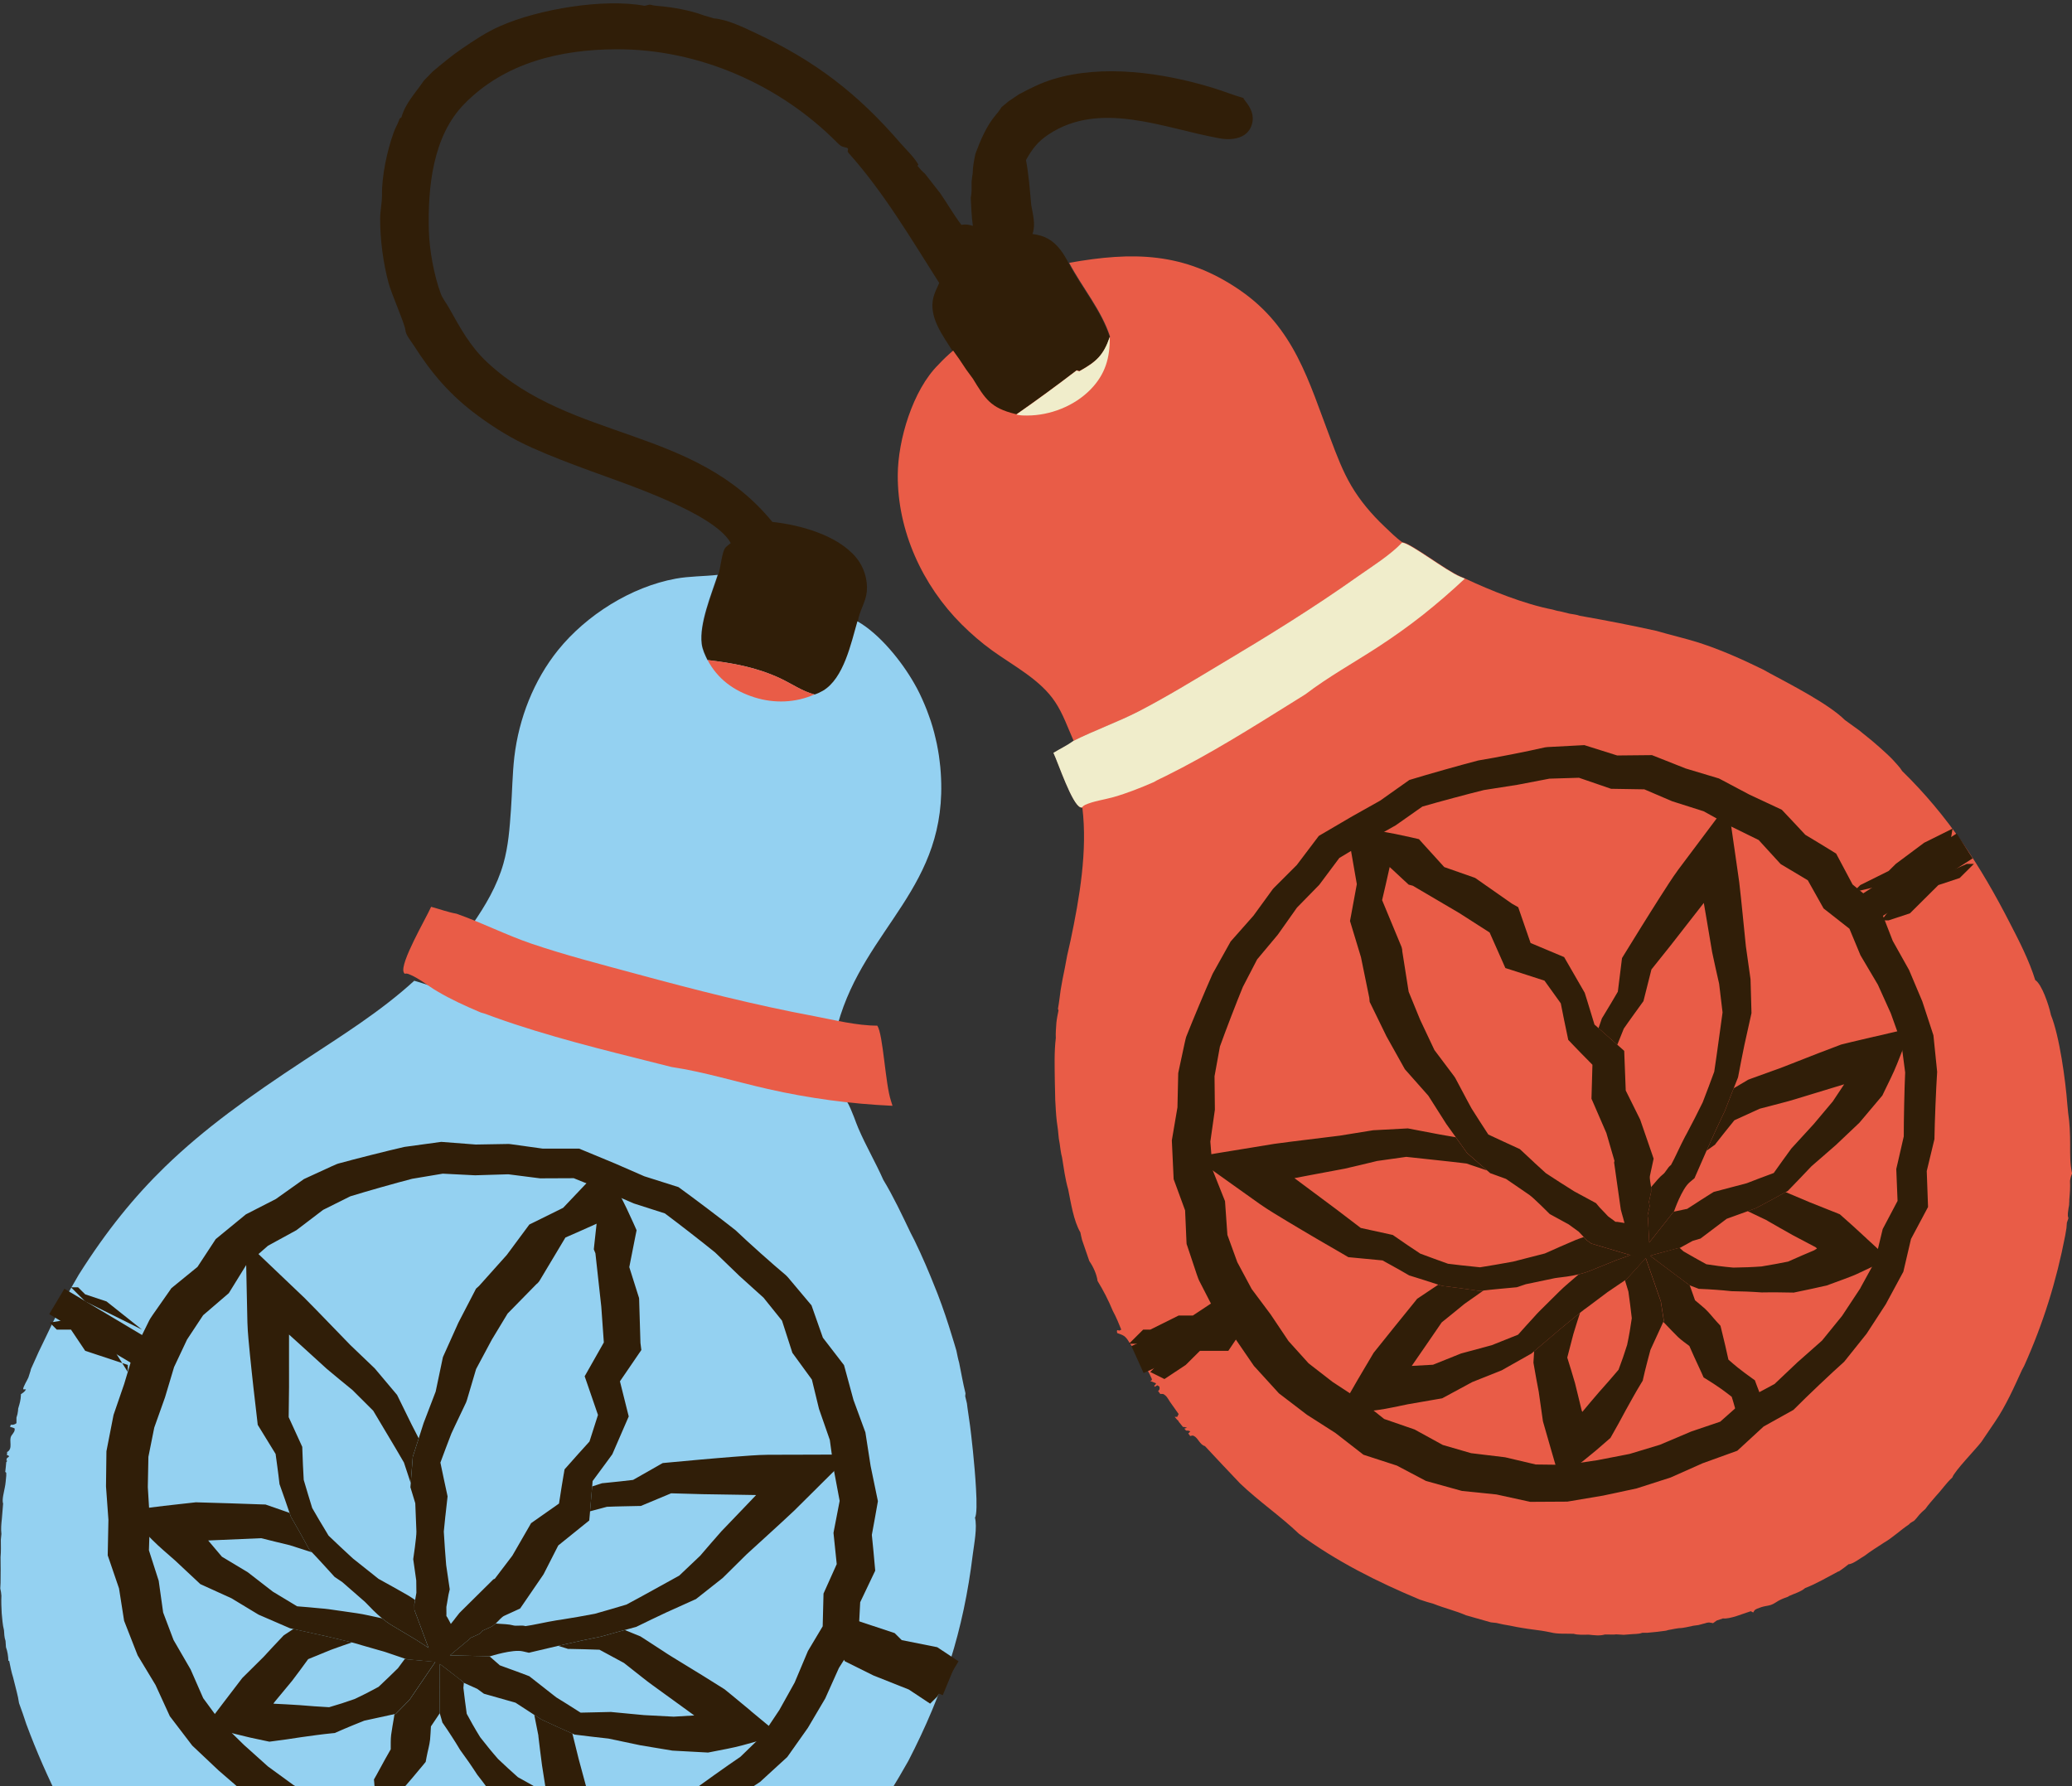 <?xml version="1.0" encoding="UTF-8"?>
<svg xmlns="http://www.w3.org/2000/svg" width="283" height="244" viewBox="0 0 283 244" fill="none">
  <rect x="0" y="0" width="283" height="244" fill="#333333" stroke="none"/>
  <g clip-path="url(#clip0_2342_67682)">
    <path d="M169.866 13.4C168.392 12.976 166.976 12.398 165.502 11.954C158.811 9.93 150.587 8.735 143.779 10.836C142.15 11.338 140.656 12.089 139.144 12.899L137.747 13.844L136.797 14.634L136.622 14.904C136.448 15.174 136.254 15.405 136.04 15.656C134.721 17.198 133.926 19.145 133.228 20.996C133.053 21.863 132.859 22.73 132.859 23.617L132.762 24.311L132.704 24.812C132.704 25.545 132.743 26.316 132.588 27.029C132.665 28.321 132.685 29.555 132.879 30.846C132.297 30.673 131.909 30.615 131.308 30.711C130.28 29.362 129.388 27.8 128.418 26.393L126.323 23.714C125.935 23.405 125.625 23.02 125.315 22.653L125.431 22.48C124.849 21.458 123.763 20.436 122.987 19.55C117.168 12.803 111.389 8.35 103.32 4.571C101.594 3.762 99.402 2.663 97.482 2.509C97.036 2.354 96.57 2.239 96.124 2.104C94.301 1.41 91.819 0.967 89.859 0.812C89.472 0.793 89.161 0.735 88.812 0.639H88.696L88.036 0.793C82.431 -0.248 73.567 1.256 68.389 3.53C66.507 4.34 64.742 5.516 63.055 6.673C61.678 7.617 60.378 8.697 59.098 9.776L57.896 11.01C56.79 12.649 55.374 14.075 54.831 16.022C54.502 16.273 54.618 16.118 54.502 16.427C54.288 17.024 53.939 17.564 53.745 18.162C52.853 20.668 52.135 24.041 52.174 26.682C52.174 27.743 51.922 28.822 51.922 29.882C51.922 32.755 52.329 35.878 53.066 38.634C53.474 40.157 55.336 44.36 55.374 45.111C55.413 45.728 56.15 46.615 56.499 47.155C59.001 51.087 61.561 54.056 65.344 56.832C67.71 58.567 69.979 59.955 72.656 61.15C75.274 62.326 77.99 63.348 80.666 64.331C85.146 65.989 97.579 70.056 99.809 74.181C99.596 74.355 99.189 74.644 99.034 74.856C98.549 75.608 98.452 77.555 98.083 78.557C97.23 81.198 95.542 85.227 95.891 87.965C95.989 88.755 96.338 89.488 96.687 90.201C100.178 90.625 103.378 91.203 106.598 92.688C108.149 93.42 109.662 94.48 111.311 94.904C111.699 94.77 112.087 94.596 112.455 94.384C115.326 92.707 116.296 87.907 117.168 84.9C117.343 83.512 118.255 82.239 118.39 80.813C118.545 79.155 117.983 77.401 116.916 76.129C114.356 73.083 109.294 71.695 105.492 71.29C94.825 58.22 78.242 60.34 66.585 49.526C64.199 47.309 62.88 44.822 61.309 42.027C60.96 41.391 60.456 40.793 60.204 40.119C59.273 37.593 58.652 34.181 58.575 31.521C58.419 25.661 59.079 18.605 63.423 14.191C68.932 8.562 76.554 6.75 84.215 6.73C95.426 6.692 106.481 11.55 114.317 19.453C114.628 19.762 114.822 19.974 115.268 20.09C115.326 20.09 115.384 20.109 115.442 20.128C116.218 20.282 115.539 20.494 115.888 20.88C120.718 26.277 124.403 32.562 128.282 38.654C127.991 39.29 127.661 39.945 127.487 40.62C126.808 43.319 128.786 45.844 130.144 48.003L130.959 49.14L131.909 50.567L132.84 51.839C134.527 54.596 135.245 55.83 138.62 56.658L138.814 56.697C141.607 54.75 144.342 52.745 147.037 50.682L147.406 50.798C149.753 49.487 150.703 48.62 151.576 46.094C150.412 42.451 147.775 39.386 145.99 36.013C145.641 35.319 145.273 34.682 144.807 34.085C143.798 32.793 142.654 32.157 141.025 31.964C141.471 30.634 141.083 29.343 140.85 28.012C140.656 25.95 140.521 23.906 140.133 21.863C140.986 20.34 141.723 19.357 143.197 18.374C150.296 13.651 159.024 17.545 166.569 18.894C167.713 19.106 169.09 19.068 170.06 18.355C170.661 17.911 170.991 17.236 171.088 16.504C171.224 15.29 170.564 14.383 169.847 13.477L169.866 13.4Z" fill="#301E08"></path>
    <path d="M114.433 139.879C118.118 126.596 129.561 121.257 128.494 105.584C128.456 105.045 128.417 104.524 128.339 103.984C128.281 103.445 128.204 102.924 128.107 102.404C128.01 101.864 127.913 101.343 127.777 100.823C127.66 100.302 127.525 99.782 127.37 99.261C127.214 98.741 127.059 98.24 126.865 97.739C126.691 97.237 126.497 96.736 126.283 96.235C126.07 95.734 125.857 95.252 125.624 94.77C125.391 94.288 125.139 93.806 124.867 93.343C123.141 90.317 120.154 86.596 117.109 84.861C116.236 87.868 115.247 92.668 112.396 94.346C112.028 94.558 111.659 94.731 111.252 94.866C109.584 94.442 108.09 93.362 106.539 92.649C103.319 91.146 100.119 90.567 96.628 90.162C96.278 89.449 95.929 88.717 95.832 87.926C95.483 85.189 97.171 81.16 98.024 78.519C96.123 78.731 94.164 78.692 92.283 79.04C86.193 80.158 80.083 84.013 76.224 88.794C72.888 92.938 70.87 98.143 70.25 103.387C69.978 105.777 69.959 108.225 69.784 110.635C69.61 113.102 69.435 115.57 68.756 117.96C67.883 121.025 66.293 123.705 64.489 126.307C68.174 127.83 71.995 129.006 75.777 130.278C88.753 134.635 100.817 137.97 114.413 139.879H114.433Z" fill="#94D1F1"></path>
    <path d="M133.15 207.349C133.421 206.905 133.421 205.286 133.305 203.32C133.13 200.062 132.645 195.879 132.49 194.722L132.316 193.508L132.141 192.293L132.102 191.985L132.063 191.676C131.986 191.349 131.908 191.04 131.831 190.712L131.869 190.308C131.52 188.92 131.288 187.512 130.997 186.105C130.841 185.585 130.744 185.026 130.628 184.486C130.454 183.85 130.24 183.214 130.046 182.558C129.464 180.63 128.824 178.722 128.107 176.852C128.01 176.563 127.874 176.293 127.777 176.023C126.904 173.806 125.973 171.628 124.926 169.469L124.363 168.37C123.2 165.941 122.036 163.454 120.639 161.141C119.592 158.77 118.254 156.495 117.226 154.086C117.071 153.719 116.857 153.16 116.644 152.582C116.334 151.792 116.004 150.963 115.655 150.423C115.577 150.288 115.48 150.172 115.403 150.095C115.344 150.037 115.286 150.037 115.209 150.018C115.112 149.999 115.034 149.98 114.937 149.98C114.879 149.98 114.821 149.98 114.763 149.98C114.433 149.883 114.103 149.806 113.754 149.748C112.726 149.575 111.601 149.536 110.593 149.459C108.304 149.054 106.035 148.765 103.765 148.245L101.457 147.821C100.119 147.454 98.761 147.146 97.423 146.818C96.511 146.606 95.619 146.394 94.708 146.163C93.117 145.739 91.546 145.276 89.956 144.833C85.204 143.502 80.471 142.114 75.778 140.63C72.267 139.493 68.795 138.298 65.323 137.045C63.888 136.524 62.434 135.946 60.979 135.425C60.242 135.155 59.524 134.905 58.787 134.654C58.05 134.404 57.313 134.172 56.576 133.96C51.979 138.163 46.665 141.459 41.486 144.871C34.019 149.787 27.968 154.105 22.556 159.348C18.348 163.435 14.546 168.1 10.764 174.095C9.096 176.91 7.602 179.724 6.225 182.693L5.294 184.621L4.228 186.992L4.169 187.243L3.878 188.149C3.743 188.496 3.083 189.517 3.18 189.768H3.549C3.394 190.096 3.141 190.231 2.85 190.443C2.85 190.52 2.85 190.597 2.85 190.655C2.831 191.175 2.695 191.696 2.54 192.197C2.463 192.467 2.482 192.332 2.463 192.679C2.424 193.026 2.366 193.296 2.249 193.623V194.394C1.978 194.606 1.745 194.626 1.473 194.606C1.435 194.703 1.415 194.799 1.376 194.896C1.59 194.953 1.784 194.992 1.997 195.108C2.055 195.474 1.861 195.667 1.648 195.975C1.609 196.033 1.551 196.091 1.532 196.149C1.182 196.785 1.803 197.826 1.008 198.308C1.008 198.308 0.988 198.308 0.969 198.308C0.969 198.462 0.969 198.616 0.95 198.77C1.066 198.77 1.182 198.77 1.241 198.944C1.124 199.021 1.027 199.117 0.911 199.214C0.911 199.31 0.891 199.426 0.872 199.522H1.008C1.008 199.522 0.911 199.657 0.853 199.715C0.814 200.158 0.775 200.602 0.717 201.045C0.756 201.084 0.814 201.122 0.853 201.161V201.566C0.795 202.086 0.775 202.645 0.659 203.166C0.562 203.744 0.232 204.862 0.426 205.382C0.368 206.076 0.31 206.79 0.251 207.484C0.174 208.197 0.116 208.814 0.193 209.527L0.116 210.298C0.116 211.088 0.154 211.898 0.077 212.688C0.096 213.864 0.096 215.04 0.077 216.197L0.038 216.968C0.116 217.315 0.174 217.604 0.193 217.951C0.154 218.761 0.193 219.532 0.232 220.342C0.31 221.093 0.348 221.922 0.542 222.655C0.581 223.137 0.581 223.657 0.756 224.12L0.814 224.987C1.027 225.566 1.124 226.221 1.144 226.838L1.26 226.877C1.415 227.609 1.551 228.38 1.784 229.093L1.9 229.556C2.133 230.559 2.463 231.599 2.598 232.621C2.947 233.566 3.277 234.51 3.587 235.474C4.984 239.233 6.555 242.819 8.378 246.404L10.162 249.643C10.55 250.26 10.938 250.992 11.462 251.494L11.908 252.149L11.947 252.303C12.277 252.747 12.761 253.229 12.975 253.73L13.382 254.212C14.701 255.889 16.059 257.508 17.591 258.992L18.716 260.111L19.065 260.496C19.453 260.843 19.841 261.248 20.248 261.556L20.791 262.212L20.947 262.308L21.354 262.578C22.556 263.696 24.263 264.602 25.33 265.817L25.64 265.952C27.211 267.436 29.209 268.226 30.916 269.46L31.11 269.595C31.788 269.923 32.467 270.231 33.088 270.674L33.534 270.79C34.155 271.118 34.756 271.446 35.396 271.735C35.629 272.043 35.435 271.889 35.745 271.985C36.114 272.101 36.405 272.352 36.696 272.602L36.967 272.525H37.025C37.239 272.66 37.549 272.737 37.724 272.911C38.286 273.046 38.829 273.2 39.392 273.373C40.711 273.797 42.34 274.144 43.562 274.781L43.756 274.993C44.57 275.166 45.365 275.359 46.161 275.648C46.781 275.744 47.363 275.841 47.964 276.014C48.527 276.014 48.973 276.246 49.477 276.303C49.652 276.303 49.807 276.303 50.001 276.303L50.505 276.515C51.184 276.631 53.24 276.747 53.628 277.229C53.686 277.306 53.725 277.402 53.783 277.479L53.977 277.209L54.113 277.036C54.384 277.075 54.675 277.132 54.947 277.171C55.373 277.229 55.8 277.287 56.227 277.287C56.848 277.634 57.236 277.325 57.895 277.499C58.419 277.537 58.942 277.614 59.466 277.595C59.466 277.595 59.582 277.595 59.641 277.595C59.757 277.595 59.854 277.595 59.97 277.537C60.649 277.672 61.289 277.826 61.987 277.884H63.248C63.946 277.846 64.683 277.749 65.401 277.826C66.08 277.961 67.011 277.73 67.709 277.672V277.576L69.164 277.537V277.402L69.668 277.364L71.258 277.171L71.86 277.132C72.558 276.94 73.276 276.978 73.974 276.766C74.73 276.573 75.506 276.496 76.301 276.419L77.969 276.014L78.396 275.879L79.501 275.725C80.161 275.59 80.801 275.417 81.46 275.224L82.1 274.973L82.333 275.05L83.478 274.588L84.68 274.26C85.863 273.759 87.163 273.393 88.385 272.988L89.432 272.621L89.762 272.467C90.77 272.082 91.76 271.677 92.729 271.195L93.874 270.674L95.949 269.595L96.434 269.325L98.005 268.438C98.451 268.149 98.897 267.879 99.343 267.59L101.069 266.511C103.222 265.045 105.239 263.484 107.218 261.807C109.118 260.111 110.864 258.395 112.513 256.602C117.012 251.763 120.717 246.501 124.072 240.506C128.844 231.252 131.598 222.693 132.859 212.361C133.033 210.954 133.518 208.582 133.15 207.233C133.15 207.233 133.15 207.233 133.169 207.214L133.15 207.349Z" fill="#94D1F1"></path>
    <path d="M79.701 249.383L79.705 249.385L79.931 247.225C80.011 246.506 80.059 245.78 80.125 245.06L80.176 244.491L80.094 244.168L79.035 240.249C78.795 239.271 78.559 238.295 78.31 237.314C78.267 237.138 78.223 236.961 78.176 236.783L78.173 236.778C76.797 236.182 75.415 235.534 74.019 234.885L73.985 234.873L73.802 234.755L73.599 234.625L72.973 234.219L73.123 234.991L73.566 237.215L73.519 237.024C73.676 238.388 73.851 239.745 74.028 241.107L74.576 244.59C74.564 244.665 74.547 244.742 74.535 244.816L74.104 244.63L74.386 244.806C73.183 244.095 71.958 243.423 70.736 242.742C69.824 241.924 68.907 241.104 68.026 240.255C67.617 239.8 67.235 239.322 66.836 238.852C66.416 238.334 66.004 237.808 65.589 237.287C65.231 236.701 64.875 236.122 64.544 235.527C64.278 235.044 64.006 234.567 63.747 234.08C63.572 232.903 63.438 231.717 63.292 230.537C63.312 230.304 63.334 230.076 63.358 229.844C63.334 229.818 63.305 229.789 63.274 229.756C63.242 229.726 63.202 229.689 63.158 229.651C63.092 229.595 62.947 229.476 62.747 229.324C62.718 229.3 62.691 229.282 62.661 229.257C62.631 229.233 62.601 229.209 62.567 229.184C62.506 229.14 62.451 229.093 62.387 229.043C62.38 229.036 62.373 229.029 62.365 229.026C62.26 228.944 62.151 228.86 62.035 228.769L62.03 228.767C61.955 228.709 61.876 228.649 61.797 228.59C61.621 228.451 61.44 228.314 61.26 228.174C61.199 228.129 61.139 228.081 61.078 228.037C60.966 227.948 60.857 227.864 60.752 227.781C60.68 227.729 60.608 227.676 60.54 227.625C60.537 227.619 60.533 227.618 60.526 227.611C60.451 227.553 60.383 227.501 60.315 227.45C60.228 227.383 60.145 227.322 60.074 227.265C60.064 229.463 60.044 233.926 60.059 233.991C60.151 234.29 60.234 234.596 60.32 234.898L60.425 235.28L60.534 235.433C60.948 236.01 61.325 236.611 61.718 237.204C62.107 237.799 62.478 238.403 62.842 239.013C63.246 239.577 63.652 240.137 64.05 240.704C64.431 241.278 64.835 241.842 65.203 242.431L65.306 242.558C66.158 243.642 66.968 244.766 67.78 245.882L67.79 245.894L68.16 246.216C69.212 247.138 70.264 248.06 71.342 248.949L71.626 249.121L73.508 250.33C73.823 250.535 74.136 250.731 74.457 250.92C74.776 251.114 75.106 251.288 75.438 251.458L79.279 253.468L79.701 249.383ZM55.586 226.642L55.322 226.55C55.253 226.637 55.188 226.726 55.124 226.814C54.86 227.161 54.602 227.515 54.343 227.873L54.339 227.872C53.469 228.72 52.603 229.574 51.706 230.403C50.624 230.998 49.52 231.562 48.399 232.079C47.26 232.484 46.114 232.853 44.952 233.185C43.609 233.123 42.261 233.007 40.913 232.901C39.736 232.827 38.558 232.756 37.383 232.705L37.353 232.695C37.387 232.638 37.422 232.58 37.456 232.523L39.91 229.561C40.647 228.588 41.376 227.608 42.09 226.619L45.126 225.375C45.246 225.333 45.361 225.29 45.482 225.244C46.345 224.934 47.203 224.626 48.072 224.336L48.077 224.337L48.074 224.332C47.482 224.182 46.894 224.048 46.299 223.907C46.29 223.904 46.282 223.901 46.273 223.898C45.207 223.645 44.193 223.392 43.008 223.148C42.024 222.933 41.042 222.723 40.075 222.499L38.762 223.36C38.681 223.443 38.598 223.529 38.521 223.613C37.665 224.503 36.834 225.406 36.001 226.313L33.129 229.159L33.101 229.186L32.909 229.434C32.118 230.452 31.338 231.483 30.558 232.51L28.079 235.778L32.19 236.853C33.489 237.191 34.804 237.484 36.128 237.752L36.795 237.891L37.02 237.862C38.4 237.698 39.777 237.486 41.154 237.275C42.532 237.087 43.911 236.885 45.295 236.75L45.734 236.708L45.888 236.637C47.157 236.051 49.751 235.024 49.751 235.024L54.044 234.09L55.926 232.175L59.455 226.987L55.587 226.637L55.586 226.642Z" fill="#301E08"></path>
    <path d="M114.049 198.688L114.037 198.679L109.498 198.693L104.888 198.705C103.349 198.722 101.815 198.865 100.277 198.975C98.749 199.102 97.218 199.219 95.689 199.36L91.113 199.78L90.516 199.837L90.225 199.999L89.682 200.31L86.469 202.138L84.704 202.34C84.067 202.415 83.431 202.472 82.793 202.537C82.684 202.546 82.581 202.556 82.471 202.569L82.229 202.592L82.105 202.632C81.695 202.767 81.285 202.902 80.878 203.029C80.871 203.077 80.868 203.127 80.865 203.177C80.841 203.45 80.821 203.724 80.793 203.996C80.733 204.769 80.667 205.544 80.598 206.314C80.595 206.35 80.59 206.39 80.587 206.426C81.353 206.215 82.123 206.006 82.893 205.811C83.594 205.785 84.296 205.756 85.002 205.746L87.257 205.699L87.525 205.695L87.961 205.514L91.667 203.967L95.936 204.086L100.536 204.158C101.45 204.178 102.364 204.199 103.274 204.204C102.724 204.78 102.175 205.352 101.631 205.925L98.543 209.144C97.56 210.248 96.599 211.373 95.633 212.497L92.769 215.212L89.254 217.153C88.033 217.833 86.802 218.501 85.568 219.163L83.469 219.785C82.733 220.006 81.992 220.216 81.252 220.421C79.695 220.723 78.131 220.99 76.565 221.238C76.379 221.265 76.197 221.295 76.012 221.319C75.326 221.423 74.465 221.605 73.624 221.771C73.618 221.774 73.613 221.777 73.609 221.775C72.951 221.908 72.305 222.035 71.769 222.108C71.227 221.925 70.539 222.158 69.994 221.984C69.673 221.877 68.63 221.803 67.7 221.758L67.191 222.15C67.191 222.15 65.906 222.725 65.897 222.736C65.796 222.849 65.508 223.155 65.508 223.155L64.26 223.72L64.061 223.933L61.45 226.103L65.181 226.189L65.201 226.186L66.257 226.21L66.447 226.215L66.958 226.226C66.958 226.226 70.042 225.23 71.412 225.556C71.505 225.578 71.594 225.595 71.686 225.618L72.243 225.746L72.603 225.658C73.817 225.367 75.03 225.08 76.239 224.802L76.248 224.805C76.598 224.718 76.951 224.637 77.302 224.56C78.065 224.386 78.832 224.212 79.601 224.049C79.601 224.049 79.602 224.045 79.611 224.048C80.412 223.873 81.214 223.707 82.018 223.551L82.089 223.539L82.153 223.52C82.918 223.299 83.685 223.085 84.449 222.878L85.303 222.648L85.325 222.641L85.868 222.492L86.749 222.252L86.886 222.216L87.059 222.133C88.354 221.501 89.653 220.871 90.959 220.261L94.909 218.48L95.056 218.415L95.313 218.213L98.703 215.537L98.724 215.517L98.863 215.38L101.964 212.314L105.19 209.369C106.283 208.358 107.394 207.367 108.469 206.341L111.628 203.207L112.083 202.751L116.191 198.676L114.04 198.685L114.049 198.688ZM56.597 219.891L56.593 219.465L56.586 219.131L56.631 218.893L56.695 218.532C56.378 218.334 55.943 218.023 55.706 217.895C54.376 217.14 53.041 216.383 51.698 215.651L48.203 212.87C47.62 212.341 47.041 211.8 46.466 211.26C45.93 210.761 45.399 210.259 44.875 209.75C44.754 209.551 44.632 209.353 44.514 209.146C43.876 208.104 43.254 207.045 42.643 205.98C42.256 204.698 41.849 203.418 41.483 202.133C41.444 201.451 41.402 200.767 41.375 200.08L41.292 197.888L41.284 197.626L41.09 197.199L39.429 193.567L39.478 189.418L39.476 184.947C39.477 184.057 39.487 183.17 39.477 182.285C40.076 182.824 40.672 183.372 41.275 183.912L44.635 186.97C45.792 187.946 46.966 188.901 48.135 189.858L50.977 192.691L53.035 196.142C53.76 197.343 54.468 198.552 55.171 199.764L55.848 201.811C55.931 202.066 56.014 202.32 56.097 202.575L56.377 198.976C56.651 198.139 56.925 197.302 57.187 196.456C57.136 196.356 57.089 196.261 57.036 196.164C56.753 195.623 56.475 195.08 56.202 194.538L54.301 190.666L54.231 190.526L54.019 190.273L51.203 186.928L51.186 186.909L51.043 186.771L47.835 183.702L44.746 180.512C43.692 179.433 42.649 178.334 41.579 177.272L38.296 174.145L33.56 169.63L33.695 176.135L33.792 180.62C33.832 182.115 34.01 183.611 34.146 185.107C34.303 186.596 34.45 188.086 34.621 189.575L35.137 194.035L35.201 194.615L35.377 194.902L37.643 198.592L37.877 200.31C37.98 201.038 38.065 201.764 38.15 202.49L38.178 202.725L38.225 202.848C38.688 204.106 39.107 205.376 39.545 206.635C39.597 206.787 39.646 206.933 39.699 207.08C39.708 207.111 39.722 207.139 39.73 207.169C40.557 208.599 41.368 210.033 42.153 211.485L42.238 211.639L42.409 211.818C42.476 211.887 42.542 211.957 42.607 212.03C42.82 212.242 43.025 212.46 43.228 212.683C43.506 212.982 43.786 213.286 44.062 213.589C44.612 214.185 45.158 214.78 45.697 215.381L46.762 216.104L49.6 218.58C50.079 218.916 51.546 220.807 53.505 221.987C54.063 222.318 54.638 222.665 55.207 223.004C55.716 223.31 56.667 223.878 56.786 223.947C56.794 223.954 56.798 223.956 56.798 223.956L58.519 225.067L56.597 219.891Z" fill="#301E08"></path>
    <path d="M102.515 233.66L100.838 232.273C100.278 231.812 99.726 231.344 99.158 230.894L98.95 230.725L98.899 230.694C97.026 229.511 95.136 228.337 93.269 227.207C92.334 226.631 91.384 226.072 90.481 225.46C89.624 224.896 88.763 224.34 87.899 223.783C87.841 223.744 87.781 223.71 87.723 223.671L87.449 223.498L87.373 223.472L85.644 222.764L85.519 222.711L85.345 222.637L85.329 222.641L85.308 222.647L84.454 222.878C83.689 223.085 82.922 223.299 82.158 223.52L82.094 223.539L82.023 223.551C81.219 223.707 80.416 223.873 79.615 224.048C79.606 224.045 79.605 224.049 79.605 224.049C78.837 224.212 78.07 224.386 77.307 224.56C76.96 224.639 76.608 224.716 76.262 224.804L76.454 224.87L77.385 225.155L77.581 225.222L77.905 225.224C79.229 225.248 80.552 225.285 81.877 225.332L82.765 225.81L85.225 227.14C86.073 227.816 86.925 228.489 87.781 229.154C88.652 229.856 89.562 230.489 90.463 231.146L94.827 234.31L92.01 234.476L87.96 234.263L83.64 233.854L83.447 233.833C82.089 233.853 80.707 233.887 79.3 233.927C78.662 233.512 78.032 233.115 77.401 232.722C76.928 232.424 76.451 232.135 75.981 231.843L72.479 229.097L72.307 228.959L71.904 228.801C70.958 228.437 70.004 228.094 69.05 227.75C68.78 227.648 68.509 227.549 68.238 227.451L68.192 227.393L66.849 226.224L66.451 226.215L66.262 226.21L65.206 226.186L65.186 226.189L61.454 226.103L61.205 226.312L64.066 223.933L64.264 223.72L65.512 223.155C65.512 223.155 65.8 222.849 65.902 222.736C65.91 222.725 67.195 222.15 67.195 222.15L67.705 221.758C68.099 221.369 68.543 220.849 68.855 220.707L69.197 220.549C69.585 220.369 69.966 220.192 70.357 220.018L71.039 219.704L71.398 219.183L74.111 215.221L74.228 215.049L74.272 214.967L76.248 211.092L79.739 208.276L80.482 207.679L80.554 206.874C80.562 206.77 80.574 206.668 80.581 206.565C80.584 206.515 80.59 206.471 80.592 206.425C80.595 206.39 80.599 206.35 80.602 206.314C80.671 205.544 80.737 204.769 80.797 203.996C80.826 203.724 80.845 203.45 80.869 203.177C80.872 203.127 80.875 203.077 80.883 203.029C80.901 202.786 80.92 202.539 80.939 202.296C81.658 201.332 82.373 200.366 83.072 199.403C83.263 199.146 83.449 198.887 83.635 198.629L85.654 193.975L85.874 193.47L85.696 192.763L84.674 188.672L87.158 185.037L87.597 184.396L87.474 183.426L87.293 177.394L87.278 177.273L87.175 176.952L85.95 173.073L86.791 168.815L86.948 168.038L86.507 167.046C86.21 166.381 85.902 165.721 85.589 165.059C85.437 164.73 85.263 164.407 85.106 164.08L84.614 163.098L82.561 159.021L79.474 162.277L76.912 164.976C75.6 165.616 74.296 166.272 72.986 166.918L72.301 167.253L71.931 167.752L69.219 171.41L65.426 175.649L65.016 176.015L64.837 176.364L62.61 180.655L60.629 185.063L60.499 185.351L60.466 185.501L59.507 190.069L57.861 194.367C57.662 194.99 57.465 195.619 57.262 196.241C57.242 196.312 57.216 196.386 57.192 196.456C56.929 197.302 56.655 198.139 56.382 198.976L56.101 202.575L56.056 203.14L56.72 205.321L56.874 209.181C56.894 209.94 56.439 212.961 56.439 212.961L56.852 215.872L56.861 216.613L56.872 217.562L56.869 217.571L56.7 218.532L56.636 218.893L56.591 219.131L56.598 219.465L56.601 219.891L58.859 225.963L58.526 225.073L56.805 223.961C56.805 223.961 56.801 223.96 56.794 223.953C56.675 223.884 55.723 223.315 55.214 223.01C54.646 222.671 54.07 222.324 53.513 221.993C53.035 221.708 52.591 221.379 52.179 221.043L50.364 220.651C49.273 220.399 48.141 220.266 47.024 220.101L47.016 220.098C46.733 220.06 46.447 220.017 46.16 219.978C45.322 219.85 44.491 219.729 43.735 219.679C42.695 219.583 41.648 219.479 40.582 219.402L37.267 217.402L33.838 214.746L33.621 214.615L30.308 212.626L28.434 210.41C30.848 210.317 33.26 210.205 35.674 210.098C36.982 210.426 38.281 210.75 39.591 211.06L42.552 212.009L42.608 212.028C42.547 211.957 42.479 211.892 42.416 211.824L42.245 211.645L42.161 211.491C41.375 210.038 40.564 208.605 39.737 207.175C39.729 207.144 39.715 207.116 39.706 207.086C39.653 206.938 39.604 206.792 39.552 206.64L39.548 206.639L36.258 205.497L35.798 205.486C32.821 205.389 29.846 205.27 26.867 205.2L26.759 205.195L26.511 205.224L24.435 205.453C23.744 205.532 23.056 205.603 22.363 205.687L16.899 206.364L20.797 210.326C21.774 211.314 22.861 212.202 23.905 213.135L26.966 215.997L27.361 216.369L27.595 216.477L31.614 218.305L35.121 220.425L35.326 220.547L35.339 220.552L39.343 222.286L39.6 222.398C39.759 222.434 39.918 222.471 40.082 222.509C41.049 222.732 42.03 222.942 43.014 223.158C44.199 223.401 45.213 223.655 46.279 223.908C46.288 223.911 46.297 223.914 46.305 223.917C46.9 224.058 47.488 224.192 48.08 224.341C48.536 224.457 48.989 224.582 49.439 224.728L52.593 225.633L55.592 226.651L58.02 226.872L58.757 226.938L59.46 227.001L55.931 232.189L54.049 234.104L53.878 234.142L53.799 234.64C53.674 235.409 53.529 236.176 53.425 236.951C53.345 237.602 53.375 238.267 53.368 238.929C53.109 239.384 52.844 239.841 52.591 240.303C52.21 240.997 51.836 241.698 51.45 242.391L51.075 243.055L51.112 243.455C51.188 244.261 51.231 245.065 51.256 245.867C51.272 246.477 51.263 247.087 51.251 247.696C51.115 247.88 50.982 248.069 50.842 248.252C50.599 248.564 50.367 248.886 50.121 249.193C49.63 249.817 49.13 250.428 48.62 251.041L52.62 252.691C52.878 252.24 53.132 251.788 53.392 251.343C53.593 251.002 53.805 250.669 54.013 250.335C54.204 250.018 54.403 249.709 54.607 249.401L54.648 249.337L54.965 248.855L54.953 248.358C54.938 247.554 54.933 246.75 54.96 245.948C54.981 245.397 55.022 244.843 55.067 244.291C55.495 243.793 55.926 243.296 56.353 242.798C56.871 242.193 57.379 241.584 57.881 240.969L58.14 240.652L58.281 239.908C58.425 239.141 58.657 238.381 58.742 237.608C58.794 237.008 58.824 236.405 58.858 235.803L59.751 234.478C59.858 234.322 59.966 234.165 60.066 234.001C60.05 233.936 60.069 229.476 60.079 227.279C60.208 227.375 60.365 227.498 60.542 227.633C60.542 227.633 60.542 227.633 60.546 227.635C60.559 227.639 60.569 227.652 60.58 227.66C60.712 227.761 60.855 227.871 61.002 227.981C61.028 228.004 61.055 228.023 61.085 228.047C61.127 228.075 61.168 228.108 61.209 228.141C61.243 228.166 61.282 228.193 61.314 228.223L61.644 228.48C62.34 229.016 62.997 229.524 63.159 229.663C63.246 229.74 63.315 229.805 63.363 229.858L65.19 230.679L66.098 231.343C66.098 231.343 69.001 232.176 70.41 232.566L72.973 234.232L73.6 234.637L73.803 234.767L73.986 234.886L74.02 234.898C75.416 235.546 76.802 236.196 78.178 236.792C78.277 236.835 78.372 236.877 78.472 236.921L78.787 236.961C80.209 237.138 81.657 237.311 83.115 237.469L87.454 238.383L91.83 239.111L92.106 239.127L96.519 239.366L96.71 239.377L97.187 239.283C98.604 238.998 100.038 238.76 101.432 238.379L106.503 236.98L102.515 233.674L102.515 233.66ZM61.035 219.103L61.048 219.038L61.255 217.818C61.312 217.574 61.426 217.083 61.426 217.083L60.939 213.769C60.812 212.249 60.702 210.721 60.615 209.196C60.682 208.472 60.751 207.757 60.832 207.033L60.838 207.017L61.1 204.672L61.131 204.392L61.069 204.093C60.761 202.654 60.443 201.215 60.151 199.772C60.639 198.446 61.139 197.124 61.647 195.809C61.969 195.095 62.317 194.385 62.652 193.674L63.663 191.547L63.77 191.242L65.026 186.998L67.177 182.976L69.33 179.416L73.272 175.394L73.431 175.265L73.661 174.989L77.225 169.033C78.557 168.446 79.896 167.866 81.219 167.263L81.485 167.142L81.189 169.845L81.105 170.646L81.323 171.183L82.126 178.477L82.474 183.363L80.365 187.086L79.855 187.985L80.138 188.798L81.674 193.264L80.513 196.895C79.455 198.051 78.43 199.206 77.411 200.358L77.106 200.7L77.005 201.315L77.001 201.314C76.9 201.916 76.802 202.509 76.703 203.107C76.622 203.623 76.539 204.148 76.461 204.67C76.447 204.739 76.438 204.805 76.427 204.876C76.404 205.038 76.375 205.203 76.351 205.366L72.883 207.803L72.535 208.047L72.263 208.525L69.982 212.479L68.488 214.445L68.471 214.466L67.583 215.64C67.516 215.668 67.382 215.723 67.382 215.723C67.382 215.723 67.377 215.722 67.368 215.737C67.353 215.75 67.33 215.775 67.295 215.808C67.249 215.857 67.183 215.922 67.103 216.001C67.066 216.039 67.029 216.077 66.986 216.117C66.943 216.158 66.899 216.202 66.855 216.247C66.805 216.294 66.759 216.343 66.708 216.395C66.601 216.496 66.491 216.606 66.374 216.722C66.315 216.78 66.255 216.842 66.191 216.903C65.094 217.991 63.546 219.523 62.978 220.083C62.934 220.128 62.897 220.166 62.867 220.197C62.818 220.24 62.787 220.276 62.772 220.289C62.768 220.301 62.758 220.303 62.758 220.303L62.501 220.629L62.129 221.105L62.125 221.117L61.594 221.787L61.572 221.812L61.528 221.718L61.416 221.504L61.127 220.966C61.127 220.966 61.115 220.948 61.112 220.942L61.106 220.931L60.971 220.732L60.969 220.709L60.97 220.584L60.972 220.4L60.974 220.369L60.969 220.095L60.968 219.485L61.035 219.103Z" fill="#301E08"></path>
    <path d="M117.485 218.852L119.54 214.533L119.52 214.305C119.37 212.592 119.226 211.066 119.078 209.645C119.358 208.164 119.622 206.659 119.88 205.198L119.906 205.041L118.913 200.241L118.224 195.81L118.197 195.643L116.569 191.21L115.405 186.923L115.276 186.459L112.391 182.712L110.838 178.296L107.606 174.452L107.349 174.188C105.539 172.677 102.272 169.762 100.494 168.064L100.432 168.01C98.525 166.502 94.816 163.693 92.792 162.233L92.675 162.146L88 160.664L83.987 158.913L79.484 157.047L79.1 156.891L74.1 156.884L69.721 156.275L69.481 156.252C68.126 156.277 65.945 156.317 64.977 156.329L60.389 155.975L60.259 155.967L55.381 156.634L55.23 156.655C52.901 157.188 48.425 158.317 46.174 158.937C46.174 158.937 46.164 158.938 46.163 158.942L46.158 158.941C45.955 159.004 45.384 159.259 42.104 160.774C41.774 160.927 41.546 161.033 41.506 161.051L37.675 163.773L33.582 165.869L29.465 169.245L26.97 173.047L23.686 175.722L23.389 175.97L23.315 176.087C23.247 176.198 22.782 176.858 22.369 177.44C20.93 179.48 20.512 180.087 20.391 180.336L18.396 184.389L18.298 184.586L16.958 189.045L15.508 193.259L14.537 198.229L14.478 203.025L14.809 207.591L14.712 212.438L16.257 216.958L16.952 221.383L18.744 225.961L18.806 226.111L21.242 230.146L23.068 234.135L23.195 234.414L26.16 238.299L26.252 238.419L29.851 241.817L33.377 244.863L37.358 247.659L41.563 249.98L45.775 252.718L50.596 253.591L54.861 255.466L55.178 255.516C57.49 255.826 62.019 256.579 64.317 257.036L69.232 257.176L74.04 256.844L78.772 256.131L79.058 256.092L83.291 254.238L88.205 253.468L92.047 250.385C93.392 249.803 94.732 249.219 96.081 248.652L96.175 248.615L96.257 248.556C98.13 247.201 101.875 244.643 103.814 243.385L107.528 239.986L110.343 236.004L112.713 231.988L114.578 227.83L116.933 224.086L117.242 223.584L117.487 218.861L117.489 218.853L117.485 218.852ZM23.791 186.692L25.549 182.963L27.74 179.647L31.255 176.626L33.666 172.722L36.598 170.155L40.481 168.032L44.132 165.253L47.843 163.403C50.027 162.728 54.134 161.563 56.284 161.01L60.473 160.308L64.835 160.528L64.906 160.53C65.605 160.509 66.305 160.487 67.004 160.466C67.811 160.44 68.617 160.415 69.421 160.393L73.762 160.947L78.361 160.927L82.267 162.507L86.555 164.372L90.812 165.737C92.664 167.115 95.951 169.672 97.672 171.07L100.99 174.274L104.288 177.25L106.809 180.386L108.226 184.779L110.89 188.435L111.862 192.439L113.339 196.677L113.931 201.001L114.683 205.003C114.42 206.342 114.157 207.681 113.905 209.029L113.842 209.372L113.853 209.491C113.967 210.637 114.113 212.104 114.283 213.639L112.479 217.661L112.365 222.134L110.349 225.51L108.538 229.812L106.449 233.56L104.1 237.08L101.126 239.96C99.283 241.205 95.823 243.672 93.976 245.05C92.934 245.516 91.89 245.976 90.846 246.437L89.781 246.903L86.378 249.658L82.059 250.352L77.823 252.173C77.652 252.197 77.416 252.23 77.14 252.269L73.953 252.727C73.878 252.738 73.788 252.748 73.694 252.771L69.191 253.051L64.83 252.895L60.421 252.004L56.159 251.292L52.197 249.466L51.957 249.36L47.572 248.481L44.115 246.138L40.087 243.818L36.595 241.274L33.293 238.31L30.187 235.262L27.753 231.948L26.033 228.023L23.702 224.002L22.284 220.25L21.698 216.071L21.681 215.931L20.34 211.754L20.469 207.73L20.188 203.116L20.269 198.983L21.07 194.988L22.54 190.855L23.782 186.703L23.787 186.69L23.791 186.692Z" fill="#301E08"></path>
    <path d="M96.628 90.143C100.119 90.567 103.319 91.145 106.539 92.63C108.091 93.362 109.604 94.423 111.252 94.847C108.673 96.003 105.744 96.1 103.048 95.251C100.235 94.365 98.005 92.746 96.628 90.124V90.143Z" fill="#E95C47"></path>
    <path d="M119.825 140.11C120.621 141.228 120.912 148.052 121.687 150.346L121.901 151.04C119.03 150.905 116.16 150.655 113.328 150.269C110.496 149.883 107.684 149.382 104.891 148.746C100.546 147.763 96.124 146.394 91.721 145.739L89.956 145.295C82.45 143.406 74.828 141.556 67.574 138.953C66.953 138.741 66.313 138.452 65.673 138.298C63.617 137.43 61.619 136.524 59.699 135.387C58.477 134.674 57.178 133.575 55.878 133.074C55.646 132.977 55.51 132.958 55.258 132.997C55.219 132.939 55.161 132.881 55.141 132.804C54.579 131.57 58.186 125.44 58.885 123.859C60.048 124.168 61.154 124.592 62.356 124.804C65.809 126.018 69.087 127.695 72.578 128.89C77.233 130.471 82.043 131.705 86.814 132.997C94.902 135.194 102.971 137.257 111.233 138.799C113.968 139.319 117.013 140.091 119.825 140.091V140.11Z" fill="#E95C47"></path>
    <path d="M283 160.216C282.709 158.924 282.748 157.633 282.748 156.303C282.748 154.895 282.69 153.392 282.476 152.023L282.36 150.828C282.127 147.666 281.293 141.478 280.11 138.606C280.11 138.548 280.091 138.471 280.071 138.413C279.839 137.334 278.888 134.423 277.977 133.864C277.162 131.223 275.785 128.524 274.505 126.057C270.548 118.326 266.087 111.444 259.803 105.314C259.473 104.755 258.969 104.293 258.542 103.791C257.96 103.174 257.32 102.615 256.7 102.056L255.652 101.15L254.411 100.148L253.965 99.782C253.325 99.319 252.685 98.856 252.045 98.394C252.045 98.394 252.006 98.374 251.987 98.355C249.795 96.157 244.5 93.459 241.649 91.916L240.815 91.454C237.983 90.066 235.016 88.736 232.009 87.772C230.108 87.174 228.15 86.731 226.249 86.172C222.777 85.401 219.286 84.726 215.775 84.109C215.387 83.955 214.805 83.897 214.379 83.82L213.04 83.492C212.711 83.454 212.4 83.357 212.071 83.261C208.25 82.528 203.575 80.659 200.065 79.001L199.483 78.75C197.485 77.921 192.753 74.201 191.531 74.066C190.658 73.449 189.843 72.62 189.068 71.888C187.341 70.249 185.77 68.398 184.568 66.355C183.385 64.35 182.57 62.172 181.755 60.013C178.73 52.07 176.81 44.745 169.323 39.617C161.739 34.413 154.718 34.355 146.029 35.897C147.813 39.27 150.432 42.335 151.615 45.979C150.742 48.523 149.772 49.391 147.445 50.682L147.076 50.567C144.38 52.63 141.645 54.634 138.853 56.581L138.659 56.543C135.284 55.714 134.566 54.48 132.879 51.723L131.948 50.451L130.997 49.025L130.183 47.887C129.465 48.504 128.806 49.121 128.166 49.815C124.674 53.266 122.638 60.09 122.618 64.89C122.58 72.504 125.974 79.926 131.346 85.285C132.646 86.577 134.023 87.772 135.517 88.851C138.426 90.953 142.092 92.823 144.109 95.868C145.214 97.526 145.835 99.396 146.65 101.208C149.559 99.743 152.643 98.663 155.552 97.179C159.431 95.174 163.155 92.88 166.898 90.644C173.241 86.866 179.486 83.01 185.518 78.731C187.497 77.324 189.882 75.859 191.57 74.124C189.882 75.897 187.497 77.343 185.518 78.75C179.486 83.03 173.241 86.885 166.898 90.663C163.155 92.9 159.431 95.194 155.552 97.198C152.643 98.702 149.559 99.782 146.65 101.227C145.796 101.844 144.846 102.307 143.934 102.847C144.438 103.926 145.796 107.936 146.921 109.594C147.173 109.979 147.425 110.23 147.639 110.307C147.697 110.307 147.774 110.307 147.833 110.326C148.55 116.225 147.445 122.644 146.223 128.447L145.757 130.51L145.428 132.264L145.117 133.806L144.865 135.232C144.749 136.081 144.652 136.948 144.497 137.796L144.574 138.008C144.458 138.587 144.341 139.126 144.283 139.705C144.244 140.38 144.167 141.093 144.206 141.787C143.973 143.695 144.051 145.7 144.07 147.628L144.128 150.249C144.186 151.213 144.225 152.216 144.341 153.18L144.497 154.317L144.613 155.493L144.729 156.168C144.826 156.804 144.885 157.478 145.059 158.095C145.292 159.541 145.486 161.045 145.893 162.452C146.262 164.245 146.63 166.751 147.561 168.332C147.639 168.679 147.697 169.025 147.794 169.372L148.783 172.245C149.307 172.997 149.792 174.038 149.908 174.963C150.703 176.254 151.401 177.623 151.983 179.03C152.216 179.474 152.449 179.936 152.643 180.399L153.147 181.614L152.876 181.748L152.643 181.671L152.546 181.768L152.585 182.076C153.244 182.327 153.535 182.365 153.962 182.924C155.048 184.64 156.561 186.51 157.336 188.38L157.298 188.534L157.104 188.63L157.899 188.939C157.783 189.19 157.86 189.074 157.647 189.267L157.705 189.421L158.074 189.209L158.364 189.402C158.364 189.691 158.442 189.71 158.248 189.941C158.229 189.961 158.209 189.98 158.17 189.999C158.287 190.134 158.384 190.269 158.481 190.404C158.597 190.385 158.714 190.385 158.869 190.404C159.315 190.616 159.528 191.04 159.78 191.445L160.983 193.141L160.789 193.527C160.673 193.527 160.556 193.527 160.44 193.527C160.556 193.662 160.653 193.777 160.769 193.912C160.847 193.97 160.905 194.047 160.983 194.105C160.983 194.105 160.963 194.105 160.944 194.124C161.157 194.375 161.351 194.645 161.565 194.896C161.739 194.896 161.933 194.934 162.127 195.011C161.991 195.069 161.875 195.088 161.759 195.127C161.836 195.223 161.914 195.32 161.991 195.397C162.185 195.397 162.379 195.397 162.573 195.512L162.302 195.802C162.302 195.802 162.437 195.975 162.496 196.052C162.515 196.091 162.534 196.129 162.554 196.149C162.728 196.091 162.903 196.052 163.019 196.11C163.659 196.399 163.853 197.324 164.571 197.517C166.161 199.233 167.771 200.929 169.381 202.626C171.941 205.074 174.889 207.079 177.43 209.508C182.531 213.267 188.117 216.062 193.936 218.491C194.556 218.703 195.177 218.896 195.817 219.069C197.252 219.648 198.823 220.014 200.239 220.631L203.634 221.595L204.371 221.672C204.972 221.826 205.593 221.942 206.213 222.038C206.795 222.173 207.377 222.269 207.959 222.366L208.696 222.481L210.538 222.732C210.965 222.809 211.392 222.867 211.799 222.963C212.73 223.214 213.952 223.117 214.922 223.156C215.542 223.33 216.299 223.291 216.958 223.272C217.734 223.349 218.471 223.464 219.208 223.252H219.635C219.984 223.252 220.391 223.291 220.74 223.233L221.71 223.291H221.827L222.564 223.233C223.145 223.156 223.747 223.233 224.309 223.021H224.969L226.346 222.886L227.548 222.732C227.742 222.655 227.975 222.616 228.208 222.578C228.402 222.539 228.596 222.501 228.809 222.462C228.984 222.443 229.158 222.404 229.333 222.385C229.953 222.385 230.652 222.173 231.272 222.057L231.99 221.961C232.203 221.903 232.417 221.845 232.63 221.787C232.785 221.749 232.96 221.71 233.115 221.652C233.27 221.633 233.328 221.614 233.367 221.614H233.386C233.444 221.614 233.503 221.614 233.697 221.652C233.794 221.652 233.891 221.691 233.968 221.71L234.472 221.344L235.326 221.055C236.257 221.19 238.177 220.361 239.127 220.072L239.457 220.245C239.651 219.917 239.651 219.879 240 219.725C240.369 219.57 240.718 219.455 241.125 219.378C241.688 219.281 242.017 219.223 242.502 218.896C243.065 218.51 243.588 218.317 244.228 218.086C244.267 218.067 244.287 218.028 244.325 218.009C245.062 217.662 245.916 217.45 246.556 216.91C248.108 216.313 249.582 215.426 251.056 214.655L251.191 214.616C251.637 214.308 252.064 213.999 252.491 213.652C253.073 213.652 254.139 212.785 254.683 212.496C255.497 211.86 256.428 211.301 257.301 210.722C258.504 210.028 259.551 209.007 260.734 208.216C260.889 208.004 261.18 207.869 261.413 207.734C261.684 207.484 261.917 207.175 262.15 206.886C262.402 206.597 262.674 206.366 262.964 206.115C263.391 205.498 263.934 204.92 264.4 204.361C265.195 203.532 265.796 202.587 266.65 201.816C266.941 200.929 269.869 197.941 270.626 196.939L272.507 194.163C273.244 193.084 273.884 191.908 274.485 190.712C275.087 189.517 275.63 188.283 276.173 187.108L276.464 186.568C279.063 180.785 280.867 175.001 282.069 168.775L282.244 167.734L282.302 167.001L282.515 166.385C282.418 166.172 282.418 165.922 282.438 165.691C282.457 165.44 282.515 165.209 282.535 164.977C282.573 164.823 282.593 164.669 282.612 164.515C282.612 164.38 282.612 164.245 282.632 164.11V163.859C282.67 163.416 282.709 162.992 282.729 162.568C282.748 162.144 282.748 161.719 282.729 161.295C282.787 160.89 282.864 160.601 283.058 160.197L283 160.216Z" fill="#E95C47"></path>
    <path d="M252.006 98.374C252.006 98.374 252.025 98.374 252.045 98.394C252.045 98.394 252.045 98.374 252.025 98.355L252.006 98.374Z" fill="#E95C47"></path>
    <path d="M254.946 169.172L254.95 169.169L253.347 167.695C252.815 167.2 252.26 166.725 251.72 166.241L251.293 165.86L250.983 165.731L247.193 164.223C246.262 163.828 245.334 163.43 244.395 163.039C244.227 162.968 244.059 162.896 243.888 162.827L243.881 162.826C242.576 163.564 241.226 164.274 239.866 164.995L239.836 165.015L239.631 165.089L239.405 165.173L238.703 165.428L239.414 165.771L241.471 166.753L241.288 166.675C242.481 167.369 243.678 168.043 244.881 168.719L248.014 170.373C248.067 170.427 248.118 170.487 248.171 170.541L247.763 170.773L248.073 170.654C246.78 171.184 245.504 171.755 244.222 172.319C243.017 172.553 241.808 172.79 240.595 172.982C239.983 173.035 239.37 173.051 238.752 173.087C238.083 173.11 237.412 173.123 236.744 173.139C236.057 173.073 235.377 173.009 234.7 172.916C234.152 172.836 233.604 172.767 233.057 172.681C232.004 172.115 230.969 171.51 229.932 170.918C229.756 170.763 229.586 170.608 229.414 170.45C229.378 170.454 229.338 170.459 229.292 170.464C229.249 170.472 229.195 170.481 229.138 170.493C229.054 170.513 228.871 170.556 228.629 170.624C228.592 170.633 228.56 170.643 228.523 170.653C228.486 170.662 228.449 170.671 228.408 170.683C228.336 170.705 228.265 170.721 228.187 170.741C228.177 170.743 228.167 170.744 228.159 170.749C228.03 170.783 227.897 170.82 227.754 170.858L227.751 170.86C227.659 170.885 227.563 170.912 227.467 170.939C227.25 170.996 227.031 171.058 226.81 171.117C226.738 171.139 226.664 171.157 226.591 171.179C226.452 171.215 226.319 171.251 226.19 171.285C226.104 171.311 226.019 171.337 225.937 171.36C225.931 171.359 225.927 171.362 225.917 171.363C225.825 171.388 225.743 171.411 225.661 171.435C225.555 171.463 225.456 171.493 225.368 171.515C227.131 172.841 230.712 175.534 230.774 175.561C231.07 175.668 231.366 175.784 231.66 175.897L232.031 176.043L232.219 176.048C232.932 176.065 233.642 176.126 234.355 176.168C235.068 176.216 235.776 176.283 236.486 176.359C237.182 176.376 237.876 176.39 238.572 176.413C239.263 176.454 239.959 176.471 240.653 176.532L240.818 176.527C242.201 176.499 243.592 176.529 244.978 176.552L244.994 176.552L245.474 176.451C246.848 176.167 248.221 175.883 249.583 175.559L249.892 175.437L251.994 174.664C252.348 174.537 252.694 174.406 253.038 174.264C253.385 174.127 253.724 173.968 254.06 173.806L257.982 171.957L254.946 169.172ZM222.174 174.711L221.942 174.866C221.971 174.973 222.003 175.077 222.036 175.181C222.156 175.6 222.287 176.017 222.42 176.437L222.416 176.44C222.578 177.64 222.745 178.841 222.875 180.052C222.706 181.269 222.497 182.486 222.241 183.687C221.883 184.836 221.494 185.969 221.064 187.092C220.208 188.122 219.306 189.126 218.413 190.134C217.647 191.025 216.884 191.92 216.138 192.824L216.112 192.841C216.086 192.78 216.061 192.718 216.035 192.656L215.122 188.928C214.781 187.759 214.429 186.591 214.061 185.43L214.881 182.269C214.919 182.149 214.953 182.031 214.989 181.907C215.257 181.035 215.523 180.168 215.811 179.303L215.815 179.3L215.809 179.299C215.333 179.68 214.873 180.068 214.402 180.456C214.395 180.461 214.387 180.466 214.38 180.471C213.536 181.168 212.724 181.822 211.818 182.618C211.054 183.271 210.296 183.926 209.536 184.561L209.441 186.122C209.459 186.236 209.479 186.354 209.501 186.466C209.704 187.68 209.932 188.883 210.163 190.089L210.732 194.08L210.737 194.119L210.821 194.419C211.167 195.659 211.528 196.899 211.888 198.134L213.031 202.066L216.362 199.441C217.414 198.611 218.438 197.741 219.448 196.849L219.96 196.401L220.072 196.205C220.767 195.009 221.423 193.787 222.079 192.565C222.754 191.356 223.418 190.139 224.139 188.957L224.369 188.583L224.404 188.418C224.694 187.057 225.422 184.378 225.422 184.378L227.246 180.404L226.833 177.759L224.773 171.84L222.171 174.707L222.174 174.711Z" fill="#301E08"></path>
    <path d="M234.732 111.45L234.719 111.454L232.007 115.072L229.251 118.746C228.343 119.98 227.538 121.286 226.704 122.575C225.889 123.867 225.066 125.154 224.262 126.454L221.855 130.346L221.543 130.855L221.499 131.184L221.423 131.802L220.969 135.453L220.072 136.978C219.751 137.53 219.415 138.07 219.085 138.617C219.027 138.708 218.973 138.797 218.918 138.892L218.791 139.098L218.749 139.22C218.612 139.627 218.475 140.034 218.333 140.434C218.367 140.469 218.405 140.501 218.443 140.534C218.649 140.716 218.858 140.897 219.06 141.082C219.646 141.594 220.23 142.111 220.809 142.627C220.836 142.651 220.865 142.679 220.893 142.703C221.182 141.967 221.476 141.23 221.781 140.5C222.181 139.928 222.578 139.351 222.993 138.784L224.308 136.963L224.466 136.747L224.581 136.292L225.558 132.416L228.214 129.093L231.031 125.478C231.596 124.763 232.161 124.049 232.711 123.328C232.845 124.111 232.976 124.89 233.111 125.666L233.85 130.053C234.15 131.497 234.479 132.937 234.805 134.379L235.272 138.285L234.727 142.244C234.542 143.623 234.342 145.003 234.135 146.382L233.377 148.424C233.113 149.141 232.837 149.857 232.559 150.569C231.868 151.988 231.145 153.391 230.405 154.785C230.316 154.95 230.23 155.113 230.138 155.274C229.811 155.882 229.441 156.676 229.071 157.444C229.069 157.451 229.068 157.457 229.064 157.459C228.777 158.062 228.492 158.652 228.229 159.122C227.757 159.444 227.532 160.13 227.064 160.459C226.786 160.65 226.101 161.435 225.507 162.148L225.517 162.788C225.517 162.788 225.21 164.155 225.213 164.168C225.243 164.316 225.317 164.729 225.317 164.729L225.023 166.061L225.075 166.346L225.256 169.725L227.563 166.808L227.573 166.791L228.226 165.965L228.344 165.818L228.659 165.418C228.659 165.418 229.706 162.368 230.791 161.473C230.864 161.413 230.932 161.352 231.006 161.293L231.442 160.927L231.588 160.588C232.082 159.448 232.578 158.311 233.079 157.182L233.087 157.177C233.227 156.847 233.373 156.518 233.522 156.192C233.839 155.481 234.16 154.767 234.489 154.058C234.489 154.058 234.487 154.054 234.494 154.049C234.833 153.307 235.182 152.569 235.538 151.836L235.571 151.772L235.594 151.71C235.875 150.97 236.162 150.231 236.455 149.499L236.781 148.682L236.789 148.661L236.995 148.139L237.33 147.294L237.383 147.164L237.42 146.977C237.688 145.568 237.959 144.157 238.252 142.752L239.187 138.542L239.223 138.387L239.215 138.062L239.093 133.761L239.09 133.732L239.063 133.539L238.455 129.234L238.019 124.902C237.861 123.426 237.729 121.949 237.547 120.478L236.919 116.086L236.825 115.45L236.008 109.739L234.725 111.455L234.732 111.45ZM217.344 169.858L216.999 169.606L216.726 169.411L216.561 169.232L216.309 168.965C215.96 169.099 215.448 169.258 215.203 169.369C213.797 169.974 212.388 170.582 210.993 171.211L206.658 172.323C205.882 172.469 205.099 172.605 204.319 172.738C203.596 172.866 202.873 172.987 202.15 173.098C201.917 173.076 201.684 173.053 201.446 173.023C200.225 172.906 198.999 172.765 197.776 172.612C196.511 172.151 195.237 171.706 193.983 171.228C193.411 170.849 192.835 170.473 192.265 170.082L190.451 168.832L190.235 168.683L189.775 168.581L185.855 167.723L182.543 165.196L178.943 162.515C178.227 161.981 177.519 161.441 176.8 160.919C177.594 160.766 178.392 160.62 179.189 160.464L183.666 159.626C185.146 159.291 186.619 158.93 188.091 158.575L192.075 158.013L196.088 158.447C197.49 158.591 198.888 158.753 200.285 158.92L202.34 159.61C202.594 159.696 202.849 159.783 203.104 159.87L200.375 157.489C199.865 156.769 199.355 156.049 198.832 155.333C198.72 155.313 198.615 155.294 198.506 155.278C197.901 155.179 197.297 155.074 196.696 154.966L192.439 154.155L192.284 154.127L191.953 154.144L187.572 154.378L187.546 154.379L187.35 154.411L182.955 155.121L178.534 155.665C177.032 155.856 175.522 156.026 174.026 156.24L169.539 156.975L163.063 158.033L168.381 161.828L172.05 164.441C173.278 165.306 174.59 166.061 175.875 166.851C177.168 167.619 178.455 168.396 179.757 169.153L183.657 171.417L184.163 171.714L184.5 171.746L188.829 172.157L190.353 173.002C191 173.356 191.636 173.724 192.271 174.092L192.477 174.211L192.605 174.247C193.894 174.634 195.169 175.062 196.445 175.469C196.598 175.519 196.745 175.567 196.896 175.613C196.926 175.625 196.957 175.63 196.986 175.642C198.633 175.842 200.274 176.057 201.914 176.304L202.089 176.328L202.336 176.3C202.431 176.288 202.527 176.277 202.625 176.269C202.923 176.227 203.222 176.195 203.523 176.167C203.93 176.125 204.343 176.085 204.753 176.047C205.563 175.967 206.369 175.89 207.176 175.822L208.397 175.409L212.092 174.637C212.65 174.457 215.053 174.425 217.178 173.574C217.779 173.33 218.403 173.08 219.017 172.831C219.568 172.609 220.597 172.194 220.724 172.14C220.734 172.139 220.737 172.136 220.737 172.136L222.664 171.434L217.344 169.858Z" fill="#301E08"></path>
    <path d="M255.971 141.596L253.848 142.098C253.142 142.267 252.434 142.425 251.731 142.607L251.47 142.672L251.414 142.693C249.339 143.474 247.26 144.272 245.23 145.08C244.206 145.477 243.186 145.897 242.152 146.248C241.183 146.592 240.22 146.943 239.253 147.296C239.187 147.319 239.123 147.346 239.057 147.369L238.754 147.483L238.687 147.528L237.08 148.478L236.963 148.546L236.799 148.64L236.792 148.655L236.785 148.676L236.458 149.494C236.166 150.225 235.879 150.964 235.597 151.704L235.575 151.767L235.542 151.831C235.185 152.563 234.837 153.301 234.498 154.043C234.49 154.048 234.493 154.052 234.493 154.052C234.163 154.761 233.843 155.475 233.526 156.186C233.381 156.509 233.232 156.835 233.095 157.163L233.263 157.05L234.052 156.48L234.223 156.365L234.419 156.108C235.232 155.07 236.056 154.04 236.888 153.015L237.805 152.595L240.352 151.436C241.404 151.168 242.458 150.893 243.506 150.611C244.594 150.34 245.649 149.996 246.719 149.673L251.883 148.101L250.327 150.441L247.727 153.533L244.806 156.723L244.674 156.865C243.875 157.956 243.074 159.076 242.262 160.219C241.546 160.478 240.848 160.74 240.153 161.006C239.63 161.204 239.111 161.41 238.594 161.609L234.282 162.747L234.069 162.801L233.7 163.026C232.839 163.561 231.99 164.114 231.142 164.666C230.897 164.819 230.656 164.976 230.414 165.132L230.34 165.135L228.593 165.501L228.347 165.812L228.229 165.96L227.577 166.785L227.567 166.803L225.26 169.719L225.278 170.043L225.079 166.341L225.027 166.055L225.32 164.724C225.32 164.724 225.247 164.311 225.217 164.162C225.213 164.149 225.521 162.782 225.521 162.782L225.511 162.142C225.434 161.595 225.282 160.93 225.355 160.597L225.432 160.23C225.52 159.814 225.606 159.404 225.7 158.989L225.857 158.259L225.653 157.66L224.09 153.126L224.023 152.93L223.982 152.847L222.048 148.951L221.875 144.485L221.84 143.536L221.235 142.996C221.156 142.928 221.081 142.857 221.002 142.789C220.964 142.757 220.932 142.726 220.896 142.697C220.869 142.673 220.84 142.646 220.812 142.622C220.234 142.105 219.649 141.588 219.064 141.076C218.862 140.891 218.653 140.711 218.447 140.528C218.409 140.496 218.371 140.463 218.336 140.429C218.152 140.269 217.965 140.105 217.78 139.945C217.435 138.794 217.086 137.646 216.731 136.512C216.638 136.207 216.541 135.904 216.444 135.601L213.909 131.204L213.634 130.726L212.958 130.443L209.052 128.803L207.615 124.647L207.362 123.913L206.507 123.429L201.542 119.955L201.436 119.895L201.116 119.783L197.259 118.431L194.334 115.209L193.804 114.618L192.741 114.374C192.027 114.211 191.311 114.06 190.59 113.912C190.234 113.836 189.87 113.78 189.512 113.709L188.427 113.511L183.913 112.699L184.683 117.107L185.319 120.763C185.047 122.191 184.794 123.621 184.528 125.05L184.387 125.796L184.567 126.39L185.885 130.74L187.023 136.299L187.072 136.845L187.245 137.196L189.364 141.541L191.724 145.761L191.878 146.036L191.979 146.153L195.082 149.655L197.554 153.542C197.937 154.074 198.325 154.607 198.704 155.142C198.749 155.201 198.794 155.266 198.835 155.327C199.359 156.043 199.869 156.763 200.378 157.483L203.107 159.865L203.535 160.24L205.69 161.02L208.889 163.212C209.512 163.651 211.671 165.825 211.671 165.825L214.263 167.242L214.864 167.68L215.636 168.241L215.641 168.248L216.313 168.959L216.565 169.226L216.729 169.405L217.003 169.6L217.348 169.853L223.59 171.699L222.674 171.43L220.747 172.132C220.747 172.132 220.743 172.134 220.733 172.136C220.607 172.189 219.578 172.605 219.027 172.826C218.413 173.075 217.789 173.325 217.188 173.57C216.672 173.779 216.141 173.934 215.623 174.06L214.219 175.269C213.362 175.985 212.575 176.806 211.773 177.595L211.766 177.6C211.566 177.802 211.36 178.003 211.156 178.208C210.55 178.798 209.954 179.386 209.461 179.958C208.759 180.727 208.048 181.498 207.346 182.299L203.748 183.737L199.553 184.87L199.318 184.964L195.729 186.406L192.821 186.567C194.194 184.592 195.55 182.606 196.912 180.622C197.96 179.778 199.001 178.94 200.036 178.084L202.576 176.298L202.625 176.266C202.531 176.271 202.437 176.286 202.346 176.295L202.099 176.324L201.924 176.299C200.284 176.052 198.643 175.838 196.996 175.637C196.966 175.626 196.936 175.62 196.906 175.609C196.755 175.563 196.608 175.514 196.455 175.464L196.451 175.467L193.558 177.399L193.274 177.757C191.41 180.067 189.529 182.362 187.687 184.688L187.618 184.771L187.492 184.987L186.432 186.774C186.081 187.371 185.725 187.962 185.377 188.563L182.645 193.314L188.173 192.591C189.554 192.407 190.922 192.074 192.299 191.804L196.438 191.086L196.975 190.994L197.202 190.873L201.084 188.773L204.895 187.256L205.116 187.166L205.127 187.158L208.925 185.014L209.169 184.877C209.294 184.772 209.419 184.668 209.547 184.561C210.308 183.926 211.065 183.271 211.829 182.618C212.735 181.821 213.548 181.167 214.391 180.471C214.399 180.466 214.406 180.461 214.414 180.456C214.884 180.067 215.345 179.68 215.82 179.298C216.187 179.006 216.559 178.72 216.946 178.45L219.566 176.485L222.185 174.71L223.82 172.911L224.314 172.365L224.787 171.843L226.847 177.762L227.26 180.407L227.188 180.565L227.542 180.927C228.085 181.488 228.616 182.063 229.178 182.611C229.654 183.065 230.208 183.44 230.736 183.843C230.947 184.322 231.156 184.807 231.376 185.284C231.706 186.004 232.046 186.722 232.373 187.444L232.682 188.141L233.026 188.352C233.721 188.774 234.394 189.222 235.054 189.683C235.555 190.037 236.041 190.41 236.524 190.785C236.591 191.003 236.663 191.223 236.726 191.443C236.832 191.824 236.952 192.201 237.051 192.581C237.26 193.345 237.452 194.11 237.639 194.883L241.367 192.691C241.159 192.216 240.947 191.743 240.745 191.269C240.59 190.905 240.45 190.537 240.305 190.171C240.165 189.828 240.035 189.485 239.909 189.138L239.883 189.067L239.685 188.527L239.277 188.238C238.621 187.768 237.971 187.289 237.341 186.786C236.91 186.439 236.489 186.074 236.072 185.707C235.927 185.069 235.786 184.428 235.641 183.789C235.464 183.015 235.28 182.245 235.085 181.477L234.985 181.081L234.47 180.522C233.94 179.948 233.468 179.308 232.895 178.776C232.444 178.375 231.976 177.989 231.512 177.601L230.981 176.097C230.919 175.917 230.857 175.738 230.786 175.56C230.724 175.533 227.145 172.844 225.382 171.518C225.536 171.473 225.73 171.422 225.945 171.362C225.945 171.362 225.945 171.362 225.948 171.36C225.96 171.352 225.976 171.352 225.989 171.348C226.15 171.304 226.323 171.256 226.501 171.205C226.535 171.198 226.566 171.188 226.603 171.179C226.651 171.162 226.702 171.149 226.753 171.136C226.794 171.124 226.839 171.11 226.883 171.102L227.288 170.994C228.136 170.762 228.94 170.544 229.148 170.499C229.263 170.475 229.356 170.46 229.428 170.454L231.184 169.492L232.264 169.169C232.264 169.169 234.675 167.36 235.835 166.473L238.713 165.433L239.415 165.178L239.642 165.095L239.847 165.021L239.877 165.001C241.236 164.279 242.59 163.567 243.895 162.829C243.99 162.777 244.081 162.726 244.176 162.673L244.397 162.446C245.393 161.422 246.401 160.374 247.402 159.309L250.74 156.406L253.951 153.363L254.129 153.154L256.968 149.787L257.092 149.641L257.302 149.206C257.923 147.908 258.591 146.625 259.12 145.288L261.037 140.416L255.982 141.605L255.971 141.596ZM219.372 165.854L219.328 165.805L218.47 164.908C218.308 164.717 217.982 164.332 217.982 164.332L215.021 162.731C213.721 161.92 212.425 161.091 211.145 160.246C210.602 159.758 210.068 159.275 209.534 158.776L209.525 158.761L207.794 157.146L207.587 156.954L207.309 156.825C205.965 156.206 204.617 155.596 203.279 154.962C202.504 153.779 201.741 152.588 200.987 151.396C200.604 150.712 200.242 150.009 199.871 149.317L198.764 147.236L198.583 146.968L195.919 143.424L193.972 139.301L192.397 135.454L191.523 129.907L191.515 129.702L191.431 129.354L188.773 122.948C189.099 121.536 189.436 120.124 189.743 118.709L189.806 118.425L191.804 120.282L192.399 120.83L192.961 120.978L199.316 124.714L203.458 127.368L205.191 131.278L205.608 132.223L206.433 132.485L210.949 133.942L213.176 137.043C213.472 138.579 213.787 140.086 214.104 141.587L214.196 142.035L214.631 142.485L214.627 142.487C215.051 142.928 215.47 143.362 215.892 143.8C216.259 144.173 216.632 144.554 217.006 144.929C217.052 144.982 217.1 145.029 217.151 145.079C217.268 145.195 217.383 145.318 217.5 145.434L217.381 149.654L217.369 150.077L217.591 150.58L219.406 154.766L220.093 157.133L220.1 157.16L220.512 158.57C220.494 158.64 220.459 158.779 220.459 158.779C220.459 158.779 220.455 158.782 220.461 158.799C220.463 158.818 220.469 158.851 220.475 158.9C220.487 158.965 220.5 159.057 220.515 159.167C220.523 159.219 220.531 159.272 220.538 159.33C220.545 159.388 220.555 159.45 220.564 159.512C220.572 159.581 220.584 159.646 220.595 159.718C220.612 159.864 220.634 160.017 220.658 160.18C220.67 160.262 220.684 160.347 220.694 160.434C220.913 161.959 221.217 164.109 221.328 164.897C221.337 164.959 221.345 165.011 221.352 165.053C221.358 165.118 221.367 165.164 221.37 165.184C221.377 165.194 221.372 165.203 221.372 165.203L221.48 165.603L221.641 166.184L221.648 166.195L221.869 167.019L221.875 167.052L221.774 167.03L221.535 166.991L220.928 166.898C220.928 166.898 220.906 166.897 220.9 166.896L220.887 166.894L220.646 166.882L220.626 166.869L220.526 166.794L220.38 166.682L220.355 166.662L220.132 166.501L219.64 166.137L219.372 165.854Z" fill="#301E08"></path>
    <path d="M253.031 120.812L250.786 116.588L250.59 116.467C249.121 115.559 247.806 114.759 246.574 114.023C245.549 112.913 244.496 111.8 243.475 110.719L243.364 110.603L238.904 108.515L234.923 106.404L234.773 106.327L230.227 104.962L226.078 103.317L225.627 103.141L220.88 103.188L216.393 101.774L211.36 102.04L210.994 102.085C208.692 102.618 204.386 103.468 201.952 103.864L201.871 103.881C199.514 104.493 195.027 105.758 192.638 106.492L192.497 106.533L188.5 109.362L184.684 111.503L180.482 113.965L180.125 114.177L177.121 118.149L174.004 121.267L173.842 121.444C173.049 122.536 171.773 124.295 171.202 125.072L168.165 128.508L168.08 128.607L165.692 132.886L165.619 133.019C164.65 135.191 162.875 139.428 162.024 141.59C162.024 141.59 162.019 141.598 162.022 141.602L162.018 141.605C161.947 141.805 161.809 142.412 161.062 145.928C160.987 146.283 160.935 146.528 160.926 146.57L160.82 151.25L160.053 155.762L160.301 161.06L161.865 165.325L162.049 169.542L162.071 169.926L162.121 170.056C162.169 170.176 162.422 170.942 162.642 171.619C163.422 173.987 163.66 174.684 163.788 174.929L165.854 178.947L165.954 179.143L168.74 182.883L171.263 186.564L174.682 190.317L178.507 193.24L182.382 195.716L186.226 198.7L190.792 200.183L194.771 202.283L199.532 203.604L199.69 203.645L204.399 204.127L208.706 205.068L209.007 205.134L213.913 205.106L214.064 205.105L218.959 204.281L223.526 203.303L228.165 201.814L232.555 199.862L237.285 198.155L240.88 194.844L244.948 192.577L245.178 192.355C246.814 190.702 250.136 187.552 251.883 185.999L254.943 182.173L257.56 178.151L259.824 173.96L259.964 173.709L261.01 169.23L263.338 164.861L263.161 159.956C263.498 158.538 263.832 157.121 264.184 155.708L264.211 155.612L264.213 155.51C264.245 153.208 264.432 148.696 264.582 146.399L264.073 141.407L262.556 136.78L260.744 132.487L258.515 128.51L256.914 124.391L256.695 123.844L253.039 120.817L253.034 120.81L253.031 120.812ZM170.944 176.038L168.996 172.403L167.641 168.671L167.317 164.064L165.62 159.805L165.312 155.934L165.932 151.572L165.884 147.002L166.621 142.941C167.387 140.799 168.912 136.835 169.757 134.793L171.704 131.041L174.497 127.704L174.541 127.648C174.944 127.079 175.346 126.51 175.749 125.941C176.211 125.284 176.674 124.628 177.139 123.975L180.189 120.855L182.931 117.185L186.546 115.027L190.619 112.735L194.271 110.168C196.492 109.522 200.522 108.442 202.679 107.911L207.249 107.194L211.623 106.356L215.66 106.233L220.046 107.74L224.588 107.814L228.393 109.443L232.691 110.81L236.528 112.933L240.201 114.734C241.121 115.747 242.041 116.759 242.975 117.768L243.214 118.024L243.316 118.086C244.308 118.683 245.576 119.447 246.913 120.233L249.07 124.08L252.602 126.853L254.111 130.482L256.488 134.501L258.253 138.411L259.678 142.39L260.213 146.483C260.109 148.696 260.021 152.927 260.022 155.222C259.772 156.33 259.517 157.436 259.261 158.543L258.998 159.67L259.175 164.029L257.143 167.88L256.068 172.341C255.985 172.491 255.87 172.699 255.736 172.941L254.193 175.75C254.157 175.817 254.112 175.894 254.074 175.983L251.598 179.732L248.857 183.107L245.495 186.079L242.366 189.041L238.519 191.097L238.29 191.224L234.953 194.184L230.992 195.528L226.709 197.341L222.566 198.592L218.2 199.44L213.883 200.082L209.755 200.031L205.563 199.044L200.928 198.486L197.057 197.363L193.341 195.323L193.218 195.253L189.051 193.814L185.888 191.298L182.006 188.754L178.727 186.21L175.991 183.177L173.545 179.529L170.948 176.051L170.94 176.04L170.944 176.038Z" fill="#301E08"></path>
    <path d="M155.365 185.699L170.809 178.723" stroke="#301E08" stroke-width="4.04"></path>
    <path d="M254.082 124.675L268.342 115.541" stroke="#301E08" stroke-width="4.04"></path>
    <path d="M151.576 46.018C151.615 48.851 150.974 51.126 148.938 53.208C146.727 55.463 143.43 56.755 140.288 56.755C139.803 56.755 139.298 56.755 138.813 56.62C141.606 54.673 144.341 52.668 147.037 50.606L147.406 50.721C149.753 49.41 150.703 48.543 151.576 46.018Z" fill="#F0EDCB"></path>
    <path d="M191.492 74.105C192.714 74.239 197.446 77.96 199.464 78.789L200.065 79.04C198.242 80.755 196.341 82.394 194.382 83.955C192.404 85.517 190.367 86.962 188.272 88.331C184.994 90.471 181.406 92.456 178.303 94.828L176.945 95.676C171.165 99.281 165.308 102.982 159.198 106.008C158.675 106.278 158.093 106.51 157.608 106.818C155.785 107.608 153.962 108.341 152.061 108.881C150.839 109.228 149.326 109.42 148.201 109.941C148.007 110.037 147.91 110.114 147.774 110.288C147.716 110.288 147.639 110.288 147.581 110.269C146.417 109.902 144.516 104.158 143.876 102.828C144.788 102.269 145.738 101.825 146.591 101.208C149.501 99.743 152.585 98.664 155.494 97.179C159.373 95.174 163.097 92.88 166.84 90.644C173.183 86.866 179.428 83.011 185.46 78.731C187.458 77.324 189.824 75.859 191.511 74.105H191.492Z" fill="#F0EDCB"></path>
    <path d="M7.759 177.758L22.305 186.433" stroke="#301E08" stroke-width="4.04"></path>
    <path d="M113.877 223.193L129.538 229.674" stroke="#301E08" stroke-width="4.04"></path>
    <path d="M7.758 181.614L6.788 180.65L12.607 179.686L16.69 186.179L17.456 186.433V187.397L16.69 186.179L11.637 184.505L9.697 181.614H7.758Z" fill="#301E08"></path>
    <path d="M10.667 175.831H9.697L11.637 177.758L19.395 181.614L14.546 177.758L11.637 176.794L10.667 175.831Z" fill="#301E08"></path>
    <path d="M119.283 222.096L116.373 221.132L113.464 224.023L115.403 226.915L119.283 228.843L124.131 230.77L127.041 232.698L128.011 231.734L130.92 226.915L128.011 224.987L123.162 224.023L122.192 223.06L119.283 222.096Z" fill="#301E08"></path>
    <path d="M254.081 120.89L253.111 121.854L265.718 118.962L266.688 113.179L262.809 115.107L258.93 117.999L257.96 118.962L254.081 120.89Z" fill="#301E08"></path>
    <path d="M257.96 125.709H256.99L259.9 121.854L268.628 117.999H269.598L267.658 119.926L264.749 120.89L262.809 122.818L261.839 123.782L260.87 124.746L257.96 125.709Z" fill="#301E08"></path>
    <path d="M156.134 181.614L154.194 183.541H157.104L166.801 179.686L165.832 177.758L162.922 179.686H160.983L157.104 181.614H156.134Z" fill="#301E08"></path>
    <path d="M159.043 188.361L157.104 187.397L160.983 183.541L169.711 181.614L167.771 184.505H163.892L161.952 186.433L159.043 188.361Z" fill="#301E08"></path>
  </g>
  <defs>
    <clipPath id="clip0_2342_67682">
      <rect width="283" height="277.592" fill="white" transform="translate(0 0.407)"></rect>
    </clipPath>
  </defs>
</svg>
